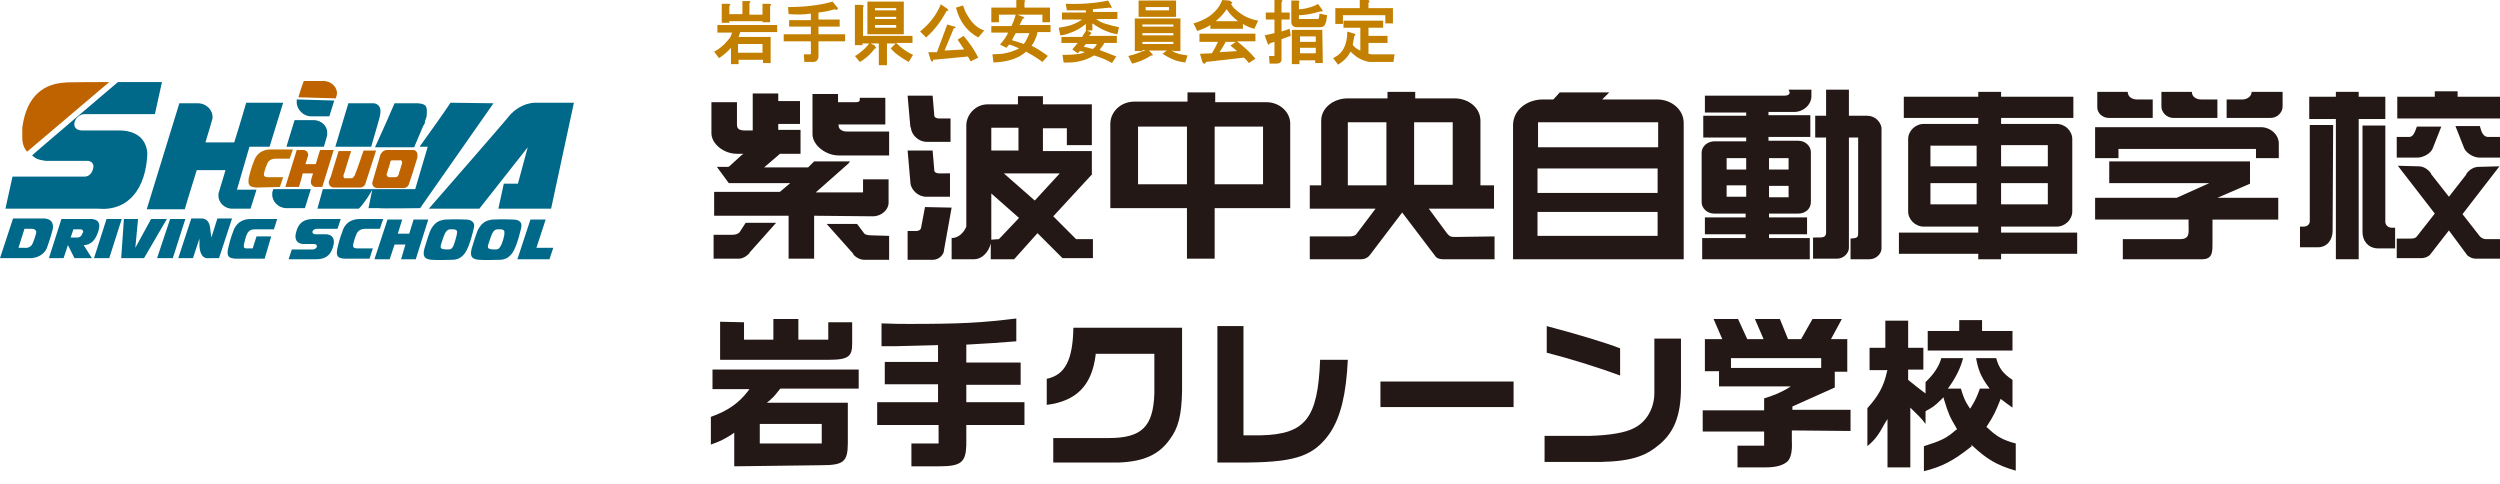 <?xml version="1.0" encoding="utf-8"?>
<!-- Generator: Adobe Illustrator 24.1.2, SVG Export Plug-In . SVG Version: 6.00 Build 0)  -->
<svg version="1.1" id="レイヤー_1" xmlns="http://www.w3.org/2000/svg" xmlns:xlink="http://www.w3.org/1999/xlink" x="0px"
	 y="0px" width="460px" height="89px" viewBox="0 0 460 89" style="enable-background:new 0 0 460 89;" xml:space="preserve">
<style type="text/css">
	.st0{fill:#BE6300;}
	.st1{fill:#006889;}
	.st2{fill:none;}
	.st3{fill:#BF6F00;}
	.st4{fill:#231815;}
	.st5{fill:#C38000;}
</style>
<g>
	<g>
		<path class="st0" d="M20.1,15.1L5,27.9c0,0-0.9-0.8-0.9-2.5v-1.9c0.8-6.1,4.2-8.1,7.8-8.3C11.9,15.1,20.1,15.1,20.1,15.1z"/>
		<path class="st1" d="M21.7,15.1h8.1L28.5,21H15.6c-1.9,0-2.9,2.9-0.6,3c0,0,7,0,7.1,0c3.3,0.1,4.8,1.8,5,4.1v0.4
			c-0.3,6-3.3,10.4-9.1,9.9H1l1.3-5.9h13.3c1.5-0.1,1.6-1.9,1.6-1.9s0,0,0-0.1c-0.1-0.4-0.2-0.7-0.9-0.9H8.4c-1.5-0.2-1.9-0.5-2.5-1
			C5.8,28.6,21.7,15.1,21.7,15.1z"/>
		<path class="st1" d="M78.9,38.4c0,0,14.5-16.6,14.9-17.2c0.8-0.9,2.4-2.2,4.6-2.3c0.3,0,7.2,0,7.2,0l-4.2,19.5h-9.7l1-4.6h2.6
			l1.8-6.7l-8.9,11.3H78.9z"/>
		<g>
			<path class="st1" d="M7.9,40.2H2.4L0,47.5h5.6c-0.1,0,2.1,0.1,3-1.8c0,0,0.7-1.9,1.1-3.5C10.1,40,7.9,40.2,7.9,40.2z M6.6,43.1
				c-0.4,1.2-0.2,0.8-0.6,1.7c-0.4,1-1.6,0.8-1.4,0.8H3.4l1.1-3.5h1.2C5.7,42.1,7,42,6.6,43.1z"/>
			<polygon class="st1" points="17.3,47.5 20.1,47.5 22.4,40.3 19.6,40.3 			"/>
			<polygon class="st1" points="28.9,47.5 31.8,47.5 34.1,40.3 31.3,40.3 			"/>
			<path class="st1" d="M36.7,43.9l-1.2,3.6h-2.7l2.4-7.3h1.7c0.2,0,1.7-0.2,1.8,2.1l0.2,1.4l1.1-3.5h2.7l-2.4,7.3h-1.7
				c-0.3,0-1.7,0.4-1.9-2.2L36.7,43.9z"/>
			<polygon class="st1" points="24.9,45.6 25.4,40.3 22.8,40.3 22.3,47.5 26.5,47.5 30.7,40.3 27.8,40.3 			"/>
			<path class="st1" d="M16.3,40.3h-5L9,47.5h2.7l0.8-2.4l1.2,2.4h3.2l-1.5-2.4c0.6,0,1.7-0.2,2.4-1.8c0.3-0.6,0.4-1.2,0.4-1.2
				C18.7,40,16.4,40.3,16.3,40.3z M15.1,43.1c-0.2,0.5-0.6,0.6-0.8,0.6H13l0.5-1.5h1.2c0,0,0.7-0.1,0.6,0.6
				C15.2,42.7,15.2,42.9,15.1,43.1z"/>
			<path class="st1" d="M48.7,47.6h-5.1h-0.3c-1.1-0.1-1.7-0.3-1.3-2c0.4-1.8,0.9-3,0.9-3c0.1-0.3,0.7-2.3,3.2-2.3H51l-0.6,1.9h-3.6
				c-1.1,0-1.3,0.8-1.5,1.2c0,0-0.2,0.6-0.4,1.5s0.3,0.8,0.7,0.8h0.9l0.7-2.2h2.7L48.7,47.6z"/>
		</g>
		<path class="st2" d="M55,43.8"/>
		<g>
			<path class="st1" d="M85.8,40.4c-2.1-0.1-3.8,0-3.8,0c-0.4,0-0.6,0.1-0.6,0.1c-1.8,0.3-2.4,2.4-2.4,2.4s-0.4,1.1-0.9,2.8
				c-0.5,1.8,0.4,2,1.3,2.1s3.8,0,3.8,0c0.9,0,1.7-0.3,2.4-1.3c0.9-1.3,1.6-4.6,1.6-4.6C87.5,40.7,86.4,40.4,85.8,40.4z M83.4,45.3
				c-0.3,0.5-0.4,0.6-1,0.6c0,0-0.8,0-1-0.1s-0.5-0.1-0.2-1c0.2-0.7,0.6-1.7,0.6-1.7c0.1-0.2,0.4-0.9,1-0.9c0,0,0.5,0,0.7,0
				c0.3,0,0.7,0.2,0.6,0.6C84.1,43.2,83.6,44.9,83.4,45.3z"/>
			<path class="st1" d="M94.5,40.4c-2.1-0.1-3.8,0-3.8,0c-0.4,0-0.6,0.1-0.6,0.1c-1.8,0.3-2.4,2.4-2.4,2.4s-0.4,1.1-0.9,2.8
				c-0.5,1.8,0.4,2,1.3,2.1s3.8,0,3.8,0c0.9,0,1.7-0.3,2.4-1.3c0.9-1.3,1.6-4.6,1.6-4.6C96.2,40.7,95.2,40.4,94.5,40.4z M92.1,45.3
				c-0.3,0.5-0.4,0.6-1,0.6c0,0-0.8,0-1-0.1s-0.5-0.1-0.2-1c0.2-0.7,0.6-1.7,0.6-1.7c0.1-0.2,0.4-0.9,1-0.9c0,0,0.5,0,0.7,0
				c0.3,0,0.7,0.2,0.6,0.6C92.9,43.2,92.4,44.9,92.1,45.3z"/>
			<polygon class="st1" points="97.6,40.4 95.2,47.7 101.1,47.7 101.8,45.6 98.7,45.6 100.4,40.4 			"/>
			<polygon class="st1" points="76.5,47.7 78.8,40.4 76.1,40.4 75.3,43 73.2,43 74,40.4 71.3,40.4 68.9,47.7 71.7,47.7 72.6,45 
				74.6,45 73.8,47.7 			"/>
			<path class="st1" d="M68,47.6l0.6-1.9h-2.8h-0.1c-0.4,0-0.9-0.1-0.7-0.8c0.2-0.9,0.5-1.6,0.5-1.6c0.1-0.3,0.4-1.2,1.7-1.2h2.7
				l0.6-1.8h-4.3c-2.5,0-3.1,1.9-3.2,2.3c0,0-0.5,1.2-0.9,3c-0.4,1.7,0.2,1.9,1.3,2h0.3H68z"/>
			<path class="st1" d="M57.8,44.9c0.4,0,0.5,0.3,0.5,0.3c0.1,0.4-0.4,0.7-0.7,0.7h-3.9l-0.6,1.8h5.1c2.7,0,3-2,3.2-2.8
				c0.3-1.9-1.5-1.8-1.5-1.8H58c-0.4,0-0.5-0.3-0.5-0.3c-0.1-0.4,0.4-0.7,0.7-0.7h3.9l0.6-1.8h-5.1c-2.7,0-3,2-3.2,2.8
				c-0.3,1.9,1.5,1.8,1.5,1.8H57.8z"/>
		</g>
		<g>
			<path class="st1" d="M50.1,35.4L50.1,35.4L50.1,35.4L50.1,35.4c0,0.2,0,0.3,0,0.3c-0.1,1.3,1.1,2.6,2.6,2.6l0,0h0.1h3.3l1.1-3.5
				h-6.9C50.2,35.1,50.1,35.3,50.1,35.4z"/>
			<path class="st1" d="M60.2,24.9L60.2,24.9c0,0,0-0.3,0-0.4c0.1-1.3-1.1-2.4-2.5-2.4l0,0h-0.1h-0.1h-0.1h-0.2h-3
				c0,0-0.4,1.3-1.5,4.9l0,0l0,0h6.9L60.2,24.9z"/>
			<path class="st1" d="M57.2,21.4L57.2,21.4L57.2,21.4h3.4l0.9-2.9l-6.9-0.2c0,0.1,0,0.1,0,0.1l0,0l0,0l0,0c0,0.1,0,0.2,0,0.2
				C54.5,20.1,55.8,21.4,57.2,21.4z"/>
			<path class="st0" d="M61.9,17.7L61.9,17.7c0,0,0.1-0.3,0.1-0.4c0.1-1.3-1.1-2.4-2.5-2.4l0,0h-0.1h-0.1h-0.1H59h-3.1
				c0,0-0.4,1-1,3l6.9,0.2L61.9,17.7z"/>
		</g>
		<g>
			<path class="st1" d="M69.9,21.4L69.9,21.4L69.9,21.4c0-0.1,0.1-0.7,0.1-0.7v-0.4c0-0.7-0.6-1.3-1.3-1.3h-4.6l-2.4,8h6.6
				C69.2,24,69.9,21.4,69.9,21.4z"/>
			<path class="st1" d="M77.9,23.1L78,23c0.1-0.2,0.2-0.4,0.2-0.6v-0.1c0,0,0.3-0.8,0.3-0.9c0.1-1.6,0.2-2.3-1.7-2.4h-4.2
				c-0.7,1.7-2.1,4.8-3.6,8.1h7.2L77.9,23.1z"/>
			<path class="st1" d="M82.9,18.9c-1.6,2.4-3.7,5.3-5.7,8.1h1.5l-2.3,7.8h-17l-1,3.6H64l0,0h2c0,0,0.4-0.3,1.1-1.3
				c0.7-0.9,1.4-2.2,1.4-2.2l-0.7,3.4h2l0,0c-0.1,0.1,7.5,0,7.5,0L90.8,19L82.9,18.9z"/>
		</g>
		<path class="st1" d="M45.9,27h3.7l2.5-8.1h-6.8c0,0-1,3.5-2.2,7.3h-5.3c0.6-2,1.1-3.6,1.3-4.4l0,0l0,0l0,0c0-0.1,0-0.2,0-0.2
			c0.1-1.3-1.1-2.5-2.5-2.6l0,0h-0.1h-0.1h-0.1l0,0H33l-6,19.5h7c0,0,1-3.4,2.2-7.2h5.3c-0.6,2-1.1,3.6-1.3,4.3l0,0v0.1l0,0
			c0,0.1,0,0.2,0,0.2c-0.1,1.3,1.1,2.5,2.5,2.5l0,0h0.1h3.3l1.1-3.5h-3.6L45.9,27z"/>
		<path class="st0" d="M66.1,30.6"/>
		<path class="st0" d="M76,27.6h-4.8l0,0c-0.6,0-1.1,0.5-1.3,1.1v0.1l-1.4,4.8l0,0v0.1c0,0.5,0.4,0.9,0.9,0.9h4.9l0,0
			c0.4,0,0.8-0.3,0.9-0.6l0.8-2.4l0,0l0.2-0.7l0,0l0.6-1.9c0-0.1,0-0.1,0-0.2C76.9,28,76.5,27.6,76,27.6z M74,30l-0.2,0.6l-0.2,0.7
			c-0.2,0.5-0.2,0.6-0.2,0.7s-0.1,0.2-0.2,0.4c-0.2,0.2-0.3,0.2-0.4,0.2s-1.2,0-1.2,0h-0.1c0,0,0.1,0,0,0c-0.1-0.1-0.2-0.1-0.3-0.3
			c-0.1-0.1-0.1-0.3,0-0.4c0-0.1,0.4-1.3,0.4-1.3l0.2-0.7v-0.1c0,0,0-0.1,0.1-0.2s0.3-0.1,0.4-0.1h1.2l0,0C73.8,29.4,74,29.6,74,30
			C74,29.9,74,30,74,30z"/>
		<path class="st0" d="M58.9,27.6c0,0-0.4,1.2-0.8,2.6h-1.9c0.2-0.7,0.4-1.3,0.5-1.6l0,0l0,0l0,0v-0.1c0-0.5-0.4-0.9-0.9-0.9l0,0
			l0,0l0,0l0,0l0,0h-1.2l-2.1,6.8H55c0,0,0.4-1.2,0.7-2.5h1.9c-0.2,0.7-0.4,1.2-0.4,1.5l0,0l0,0l0,0v0.1c0,0.5,0.4,0.9,0.9,0.9l0,0
			l0,0h1.2l2.1-6.8L58.9,27.6z"/>
		<path class="st0" d="M60.5,33.4L60.5,33.4L60.5,33.4L60.5,33.4c0,0.1,0,0.1,0,0.2c0,0.5,0.4,0.9,0.9,0.9l0,0l0,0l0,0h4.9l0,0
			c0.4,0,0.8-0.3,0.9-0.6l2-6.2h-1.1h-0.9h-0.3l0,0c0,0-1.4,4.1-1.5,4.2c0,0.1-0.1,0.4-0.3,0.6c-0.2,0.3-0.3,0.3-0.4,0.3
			c0,0-0.9,0-1.1,0h-0.1h-0.1c-0.1,0-0.1-0.1-0.1-0.1c-0.1-0.1-0.1-0.1-0.1-0.3c0-0.1,0-0.3,0.1-0.4l0,0l0,0l0,0l1.3-4.2h-2.3
			l-1.4,4.6l0,0L60.5,33.4L60.5,33.4"/>
		<path class="st3" d="M51.5,34.4l0.6-1.8h-2.7h-0.1c-0.4,0-0.9-0.1-0.7-0.8c0.2-0.9,0.5-1.5,0.5-1.5c0.1-0.3,0.4-1.1,1.6-1.1h2.6
			l0.6-1.7h-4.1c-2.4,0-3,1.9-3.1,2.2c0,0-0.5,1.2-0.9,2.9c-0.3,1.6,0.2,1.8,1.3,1.9h0.3L51.5,34.4z"/>
	</g>
	<g>
		<g>
			<g>
				<path class="st4" d="M198,44l-4.2-4.2L201,32h-0.1l0,0v-4.2h-9v-4.2h4.4v3.1h4.6v-7.5h-4.6l0,0h-4.4v-1.5h-4.6v1.5h-4.7h-0.9
					l0,0c-2.2,0-3.9,1.9-3.9,3.9v0.3v14.2v3.9v0.2c-0.5,1.2-1.5,2.1-2.7,2.1v3.9h4.1c1.5,0,2.7-1.3,3.1-2.9v2.9h4.2h0.1l4.3-4.8
					l4.6,4.6h0.2h5.4V44h-2.8H198z M182.4,23.5h0.3h4.7v4.2h-5V23.5z M183.8,44L183.8,44L183.8,44l-1.4,0.1c0-0.1,0-0.1,0-0.2v-0.1
					v-6.1l0,0v-2.1l5.1,4.5L183.8,44z M190.4,36.9l-5.7-5H195L190.4,36.9z"/>
				<path class="st4" d="M267.8,43.6c-0.7,0-1,0-1.5-0.6l-3.4-4.6h12v-4.3h-2.5V22.8v-0.4v-0.1v-0.1c0-2.3-2.1-4.1-4.8-4.1l0,0h-0.1
					h-0.1h-7v-1.2h-5.1v1.2h-7.2H248l0,0c-2.7,0-4.9,1.8-4.9,4.1v0.1v11.8H241v4.3h12.1l-3.4,4.5c-0.3,0.5-0.8,0.6-1.5,0.6H241v4.2
					h1.6h1.8h6h0.1c0.6,0,1.2-0.3,1.5-0.7l0,0l6-7.9l6,7.9l0,0c0.3,0.5,0.8,0.7,1.5,0.7h0.1h6h1.8h1.6v-4.2L267.8,43.6z M255.1,34.1
					H248V22.5h7.1V34.1z M260.2,22.5h7.1V34h-7.1V22.5z"/>
				<path class="st4" d="M233,18.8c-0.1,0-0.1,0-0.2,0h-0.2h-9V17h-5.1v1.7h-9.4h-0.4c-2.5,0-4.4,1.9-4.4,4.1v1.7v13.8h14.1v9.3h5.1
					v-9.3h13.9V23.1V23v-0.1C237.5,20.7,235.5,18.8,233,18.8z M218.4,33.9h-9V23.3h9V33.9z M232.4,33.9h-8.9V23.3h8.9V33.9z"/>
				<path class="st4" d="M172.8,31.9c-0.5,0-0.9-0.2-0.9-0.6v-0.1l-0.3-3.5H167l0.5,5.7v0.2c0.1,1.3,1.4,2.6,2.9,2.6h1.9h2.5v-4.3
					L172.8,31.9L172.8,31.9z"/>
				<path class="st4" d="M167.6,23.5c0.1,1.3,1.4,2.6,2.9,2.6h1.9h2.5v-4.3h-2h-0.1c-0.5,0-0.9-0.2-0.9-0.6v-0.1l-0.3-3.5H167
					l0.5,5.7L167.6,23.5z"/>
				<path class="st4" d="M169.5,41.8L169.5,41.8c0,0.4-0.4,0.7-0.9,0.7c0,0,0,0-0.1,0l0,0H167v5.3h4.6h0.1c1,0,2-0.9,2-1.8l0,0
					l1.4-7.8l-4.9-0.1L169.5,41.8z"/>
				<path class="st4" d="M309.8,22.6c0-2.4-2.2-4.3-4.9-4.3h-0.1h-0.2h-9.8l0.2-0.2l1.1-1.1H287l-1,1.1l-0.2,0.2h-0.3h-1.4h-0.2
					c-3.1,0-5.5,2.1-5.5,4.7v0.2v24.5h31.4v-24v-0.9C309.8,22.8,309.8,22.7,309.8,22.6z M305,43.4h-22.1V39H305V43.4z M305,35.5
					h-22.1V31H305V35.5z M305.1,27.1H283v-4.6h22.1V27.1z"/>
				<path class="st4" d="M343.6,21.3h-1.4h-2v-4.8H336v4.8h-2v4h2v16.5v1c0,1-0.8,0.9-1.9,0.9h-0.5v3.9h4.3h0.1c1.2,0,2.2-1,2.2-2
					v-0.1v-3.3V25.3h1.7v0.1v0.1v16.3v1.3c0,0.8-0.7,0.7-1.4,0.8v3.8h3.4h0.1c1.2,0,2.2-1,2.2-2v-0.1V24.5v-1
					C346,22.3,344.9,21.3,343.6,21.3z"/>
				<path class="st4" d="M329.3,17c0,0.4-0.4,0.6-0.9,0.6h-0.2h-14.5v3.1h7.6v0.6h-7.9v4h7.9V26h-4.9h-0.9c-1.3,0-2.4,0.9-2.4,2.1
					v0.4v8.3v0.4c0,1.1,1,2.1,2.3,2.1h0.3h5.5V40h-7.5v3.1h7.5v0.7h-8v3.9H333v-3.9h-7.5v-0.7h7V40h-7v-0.7h5h0.1c0.1,0,0.2,0,0.3,0
					c1.3,0,2.3-0.9,2.3-2.1c0-0.1,0-0.2,0-0.3v-0.6v-7.9v-0.3c0,0,0,0,0-0.1c0-1.1-1-2.1-2.3-2.1c-0.1,0-0.2,0-0.2,0h-0.5h-4.8v-0.7
					h7.7v-4h-7.7v-0.6h3.7h1c1.8,0,3.2-1.4,3.2-2.9v-0.1v-1.1h-4.2L329.3,17z M317.7,29.1h3.6v2.1h-3.6V29.1z M321.3,36.2h-3.6v-2.1
					h3.6V36.2z M329.1,36.3h-3.6v-2.1h3.6V36.3z M329.1,29.1v2.1h-3.6v-2.1H329.1z"/>
				<path class="st4" d="M388,21.7h8.1v-3.4h-2.9c-0.9,0-1.7-0.5-1.7-1.4h-0.2l0,0h-5.4v1.8v0.9C385.8,20.7,386.8,21.7,388,21.7z"/>
				<path class="st4" d="M399.9,21.7h8.1v-3.4h-3c-0.9,0-1.7-0.5-1.7-1.4h-0.2l0,0h-5.4v1.8v0.9C397.7,20.7,398.7,21.7,399.9,21.7z"
					/>
				<path class="st4" d="M414.5,16.9h-0.2c0,0.8-0.8,1.4-1.7,1.4h-2.9v3.4h8.1c1.2,0,2.2-1,2.2-2.1v-0.9v-1.8H414.5L414.5,16.9z"/>
				<path class="st4" d="M414,33.8L414,33.8L414,33.8v-4.1h-25.9v4h18.4l-6,2.7h-15v4h17.2v0.7v0.2c0,1.5,0.3,2.7-1.6,2.7h-2h-8.5
					v3.7h13.1h1.5c2,0,1.9-1.5,1.9-3.2v-0.3v-3.8h12.1v-4H408L414,33.8z"/>
				<path class="st4" d="M389.8,29.1v-1.5v-0.2h24.9h0.4v1.7h4.2v-2.5v-0.2c0-1.6-1.5-3-3.3-3h-0.7h-0.4h-0.5h-28.9v3.9v0.1v1.7
					H389.8z"/>
				<path class="st4" d="M160.6,39.8c1.6,0,2.9-1.2,2.9-2.5v-0.1v-1.7l0,0V33h-4.7v2.2v0.2h-8.3h-0.4l6-5.3l0.3-0.4h-6.6l-0.9,0.9
					l-0.2,0.2h-7.8h-0.3l2.8-2.4l0.1-0.1h3.8v-4.4h-3.8h-0.3V23v-0.2h4v-4.2h-4v-0.2v-1.2h-4.7V24h-0.3c-1.5,0-2.6,0.2-2.6-1.1v-1.4
					v-2.7h-4.7v5.6v0.1c0,2,2.3,3.8,4.7,3.8h1.1h0.1l-0.3,0.2l-2.3,2.1l-0.2,0.1h-2.1l2.2,3h11.3l-1.9,1.6h-12.1v4.4h13.2h0.5l0,0
					v7.9h4.7v-7.9h0.4L160.6,39.8L160.6,39.8z"/>
				<path class="st4" d="M136.1,42.7L136.1,42.7c-0.3,0.4-0.9,0.5-1.4,0.5h-0.1h-3.3v4.4h4.5h0.1c0.8,0,1.5-0.5,2-1v-0.1l4.9-5.5
					h-5.6L136.1,42.7z"/>
				<path class="st4" d="M160.3,43.3L160.3,43.3c-0.6,0-1.2-0.1-1.4-0.5l0,0l-1.2-1.6h-5.6l4.9,5.5v0.1c0.4,0.5,1.2,1,2,1h0.1h4.5
					v-4.4L160.3,43.3z"/>
				<path class="st4" d="M154.3,28.6h1.1h0.1h6.6h1.5v-4.4h-1.5h-0.3H156h-0.2c-0.8,0-1.5-0.4-1.5-1.1v-0.3v0.1h8.6v-3.8V19v-1h-4.6
					h-0.1c0,0.5,0.1,0.8-0.8,0.8l0,0h0.1h-3.3v-1.5h-4.7v7.4v0.1C149.6,26.8,152,28.6,154.3,28.6z"/>
				<polygon class="st4" points="438.9,21.9 438.9,17.8 434,17.8 434,16.9 429.8,16.9 429.8,17.8 424.9,17.8 424.9,21.9 429.8,21.9 
					429.8,47.7 434,47.7 434,21.9 				"/>
				<polygon class="st4" points="460,17.8 452.2,17.8 452.2,16.8 448,16.8 448,17.8 441.1,17.8 441.1,21.8 460,21.8 				"/>
				<path class="st4" d="M447.7,27.1l1.5-3.8h-4.4l0,0h-0.1c-0.3,0.8-0.6,1.9-1.4,1.9H441V29h3.8C445.9,29,447.4,28.2,447.7,27.1z"
					/>
				<path class="st4" d="M456.3,23.2h-0.1l0,0h-4.4l1.5,3.8c0.3,1.1,1.8,2,2.9,2h3.8v-3.8h-2.3C456.8,25.1,456.5,24,456.3,23.2z"/>
				<path class="st4" d="M429.3,23H425v17.7l0,0c0,0.6-0.5,1-1.2,1l0,0l0,0h-0.1h-0.5v3.8h3.2h0.1c1.7,0,2.7-1.4,2.7-3v-0.1
					L429.3,23L429.3,23z"/>
				<path class="st4" d="M440.1,41.9L440.1,41.9L440.1,41.9c-0.7,0-1.2-0.5-1.2-1.1l0,0V23.1h-4.2v19.5v0.1c0,1.6,1,2.9,2.7,3h0.1
					h3.2v-3.8L440.1,41.9L440.1,41.9z"/>
				<path class="st4" d="M460,44h-2.4h-0.2c-0.4,0-0.8-0.2-1.1-0.5l0,0l-3.2-4.1l6.8-8.8l-3.7,0.1c0,0,0,0-0.1,0
					c-1,0-1.8,0.6-2.3,1.3v0.1l-3.2,4.1l-3.3-4.2v-0.1c-0.5-0.7-1.3-1.3-2.3-1.3c0,0,0,0-0.1,0l-3.7-0.1l6.8,8.8l-3.3,4.2l0,0
					c-0.2,0.3-0.6,0.4-1.1,0.4h-0.2H441v3.6h4.5c0.6,0,1.1-0.2,1.5-0.5l0.1-0.1l3.5-4.5L454,47l0,0c0.4,0.3,0.9,0.6,1.5,0.6h4.5V44z
					"/>
				<path class="st4" d="M368.2,41.7h10.2c1.6,0,2.9-1.3,2.9-2.8V25.6c0-1.5-1.3-2.8-2.9-2.8h-10.2v-1.1h13.3v-3.9h-13.3v-0.9H364
					v0.9h-13.7v3.9H364v1.1h-10c-1.6,0-2.9,1.3-2.9,2.8v13.3c0,1.5,1.3,2.8,2.9,2.8h10v1.1h-14.6v3.9H364v1h4.2v-1h14v-3.9h-14V41.7
					z M368.2,26.7h8.6v3.9h-8.6V26.7z M368.2,33.7h8.6v3.9h-8.6V33.7z M363.7,37.6h-8.5v-3.9h8.5V37.6z M363.7,30.6h-8.5v-3.8h8.5
					V30.6z"/>
			</g>
			<g>
				<path class="st5" d="M143,5.9h-6.8l-0.3,0.9h5.9v4.8h-1.4V11h-4.5v0.8h-1.4v-3c-0.6,0.7-1.3,1.3-2.2,1.9l-0.9-1.2
					c0.2-0.1,0.5-0.3,0.7-0.4c0.9-0.6,1.5-1.3,2.1-2c0.3-0.4,0.4-0.8,0.5-1.1H132V4.6h11V5.9z M135.8,8.1v1.6h4.5V8.1H135.8z
					 M137.9,0.6v2.1h2.4v-2h1.2c0.4,0,0.5,0.2,0.2,0.4v3h-1.4V3.9h-6.1v0.3h-1.4V0.7h1.2c0.4,0,0.5,0.2,0.2,0.4v1.5h2.4V0.2h1.2
					C138.1,0.2,138.2,0.3,137.9,0.6z"/>
				<path class="st5" d="M154.1,1.4c0.1,0.1,0.1,0.2,0,0.3c0,0.1-0.1,0.1-0.2,0.1c-0.1,0-0.2,0-0.3-0.1c-1,0.3-2,0.5-3,0.6v1.3h3.9
					v1.3h-3.9v1.4h4.9v1.3h-4.9v2.8c0,0.1,0,0.3-0.1,0.4c-0.1,0.4-0.4,0.6-0.9,0.6H148l-0.1-1.4h1.1c0.1,0,0.2,0,0.2-0.1
					s0-0.1,0-0.2V7.6h-5V6.3h5V4.9h-4V3.7h4V2.5c-1.3,0.2-2.6,0.2-4.1,0.1L145,1.3c2.9,0,5.7-0.3,8.2-1L154.1,1.4z"/>
				<path class="st5" d="M158.8,1.3v5.3h9.1v1.3h-3c1,1,2,1.7,3.1,2.2l-0.8,1.3c-1.4-0.8-2.6-1.6-3.3-2.5l0.9-0.9h-1.6v4h-1.5V8h-3
					v0.3h-1.4V0.9h1.2C159,1,159.1,1.1,158.8,1.3z M161.2,8.7c0,0.1,0,0.2,0,0.2c-0.1,0-0.1,0-0.2,0c-0.3,0.4-0.8,1-1.5,1.6
					c-0.5,0.4-0.9,0.7-1.3,0.9l-0.9-1.1c0.3-0.1,0.5-0.3,0.8-0.5c0.8-0.6,1.4-1.2,1.9-1.9l1,0.5C161,8.6,161.1,8.7,161.2,8.7z
					 M166.3,6.3h-6.7v-6h6.7V6.3z M161,4.6v0.5h3.9V4.6H161z M161,3.1v0.4h3.9V3.1H161z M161,1.5v0.4h3.9V1.5H161z"/>
				<path class="st5" d="M175.8,5.1c0,0.1-0.1,0.1-0.3,0.1l-1.7,4.1l3.6-0.2c-0.4-0.6-0.8-1.2-1.2-1.8l1.1-0.7c1.1,1.3,2,2.6,2.7,4
					l-1.4,0.7l-0.5-0.9l-6.4,0.6c0,0.2-0.1,0.3-0.1,0.3c-0.1,0-0.1,0-0.2,0c-0.1-0.1-0.1-0.2-0.2-0.4l-0.4-1.3h1.6l1.9-5.1l1.3,0.4
					C175.7,4.8,175.9,5,175.8,5.1z M174.5,1.9c0,0.1,0,0.1,0,0.1s-0.1,0-0.3,0c-1,1.8-2.2,3.5-3.8,4.9l-1.1-1.1c1.7-1.4,3-3,3.8-5
					l1.2,0.8C174.4,1.8,174.5,1.9,174.5,1.9z M178,2.8c0.8,1.4,1.8,2.4,3.1,2.8L180,6.9c-2.2-1.2-3.5-3.1-4.1-5.5l1.3-0.4
					C177.4,1.6,177.6,2.2,178,2.8z"/>
				<path class="st5" d="M188.5,0.4v1h4.7v2.7h-1.4V2.7h-4.6L188,3c0.1,0,0.2,0.1,0.3,0.1c0.1,0.1,0.2,0.2,0.2,0.2
					c0,0.1-0.1,0.1-0.3,0.1l-0.6,1.2h5.7v1.3h-2.4c-0.1,0.3-0.1,0.6-0.2,0.8c-0.3,0.8-0.6,1.4-0.9,1.7c1.2,0.6,2.2,1.3,3,1.9l-1,1.1
					c-0.5-0.4-1.4-1-3-1.9c-1.3,1.2-3.3,1.9-6,2l-0.2-1.5c0.6,0,1.2-0.1,1.8-0.1c1.3-0.2,2.4-0.6,3.1-1c-0.7-0.3-1.3-0.6-1.8-0.7
					c-0.2,0.2-0.4,0.4-0.5,0.6L184,8.2c0.7-0.8,1.2-1.5,1.5-2.2h-3.1V4.8h3.7c0.4-0.8,0.6-1.5,0.8-2.1h-3.1v1.4h-1.4V1.4h4.6V0h1.2
					C188.7,0,188.7,0.2,188.5,0.4z M188.6,7.8c0.3-0.5,0.6-1.1,0.8-1.7h-2.5c-0.3,0.5-0.5,0.9-0.7,1.3c0.7,0.2,1.4,0.4,2.2,0.7
					C188.4,8,188.5,7.9,188.6,7.8z"/>
				<path class="st5" d="M204.5,1.2c0.1,0.3,0,0.4-0.3,0.2l-3.1,0.3v0.5h4.5v1.3h-3.9c0.5,0.4,1.1,0.7,1.8,0.9
					c1,0.3,1.8,0.5,2.4,0.6l-0.3,1.3c-1.4-0.2-2.9-0.8-4.6-2v1.3h-1l0.6,0.3c0.2,0.1,0.2,0.2,0.2,0.2c0,0.1,0,0.2-0.2,0.2l-0.2,0.3
					h5.1v1.3h-2.3c-0.2,0.4-0.5,0.8-0.9,1.3c0.6,0.2,1.6,0.6,3.1,1.2l-0.8,1.2c-1-0.6-2-1-3.3-1.4c-1.6,1-3.5,1.4-5.6,1.3l-0.2-1.4
					c1.4,0,2.5-0.1,3.2-0.2c0.4-0.1,0.7-0.2,0.9-0.3c-0.3-0.1-0.6-0.2-0.9-0.2l-0.4,0.4l-1-0.7l1-1.2h-3V6.8h3.8l0.7-1.1V4.4
					c-0.7,0.6-1.5,1.1-2.5,1.5s-1.7,0.6-2.2,0.6l-0.3-1.4c0.7-0.1,1.3-0.2,2-0.4c1-0.3,1.7-0.7,2.3-1.1h-3.7V2.3h4.4V1.9
					c-1.2,0-2.4,0-3.5,0l-0.2-1.2c2.9,0.1,5.5-0.1,7.8-0.6L204.5,1.2z M201.2,8.9c0.3-0.2,0.5-0.5,0.6-0.8h-2l-0.4,0.5
					c0.5,0.1,1,0.2,1.6,0.4C201.1,9,201.2,9,201.2,8.9z"/>
				<path class="st5" d="M217.3,9.4h-1.4V9.3h-0.3c0.2,0.1,0.4,0.3,0.7,0.4c0.7,0.3,1.5,0.4,2.2,0.5l-0.4,1.3
					c-0.7-0.1-1.4-0.2-2.1-0.5c-1-0.4-1.6-0.8-2.1-1.1l0.8-0.6h-3.3l0.5,0.5c0.1,0.1,0.2,0.2,0.2,0.3s-0.1,0.2-0.3,0.1
					c-0.3,0.2-0.6,0.4-1,0.6c-0.8,0.4-1.6,0.7-2.5,0.9l-0.7-1.4c1-0.2,2-0.6,3.2-1.1h-0.6v0.2h-1.4v-6h8.4v6H217.3z M210.2,7.7v0.4
					h5.7V7.7H210.2z M210.2,6.1v0.4h5.7V6.1H210.2z M210.2,4.5v0.4h5.7V4.5H210.2z M216.4,3.1h-6.9v-3h6.9V3.1z M210.8,1.3v0.6h4.3
					V1.3H210.8z"/>
				<path class="st5" d="M230.9,7.6h-3.3c1.3,1,2.4,2,3.4,3.2l-1.2,0.8c-0.3-0.4-0.6-0.7-0.9-1l-7,0.8c0,0.1-0.1,0.2-0.2,0.3
					c-0.1,0-0.1,0-0.2,0c-0.1,0-0.2-0.2-0.3-0.4l-0.4-1.4l2.2-0.1c0.4-0.7,0.8-1.4,1.1-2.1h-3.4V6.2H231v1.4H230.9z M225.6,7.6
					c-0.4,0.7-0.8,1.4-1.2,2l3.2-0.2c-0.3-0.3-0.7-0.6-1.2-1l1-0.7h-1.8V7.6z M226.5,0.7c0.2,0.4,0.5,0.8,0.9,1.1
					c1.1,1,2.4,1.7,4.1,2l-0.7,1.5c-0.8-0.2-1.5-0.5-2.1-0.9v0.9h-6V4.6c-0.4,0.3-1.2,0.7-2.4,1.1l-0.7-1.4c1.1-0.3,2-0.7,2.9-1.3
					c1.1-0.8,1.9-1.7,2.4-3l1.3,0.1C226.8,0.4,226.9,0.6,226.5,0.7z M223.7,3.9h4.1c-0.8-0.6-1.5-1.3-2.1-2.2
					C225.2,2.5,224.5,3.2,223.7,3.9z"/>
				<path class="st5" d="M243.4,11.6H242v-0.5h-2.9v0.7h-1.4V5.5h5.6L243.4,11.6L243.4,11.6z M235.8,0.4v1.9h1.5v1.3h-1.5v2.2
					l1.5-0.5l0.2,1.3l-1.7,0.6v3.5c0,0.1,0,0.3,0,0.4c-0.1,0.4-0.4,0.6-0.9,0.6h-1.3l-0.1-1.4h0.8c0.1,0,0.2,0,0.2-0.1s0-0.1,0-0.2
					V7.7L233.6,8c0,0.1,0,0.2-0.1,0.2h-0.1c-0.1,0-0.1-0.1-0.2-0.3l-0.5-1.4l1.8-0.4V3.6h-1.6V2.3h1.6V0h1.2
					C236,0,236.1,0.2,235.8,0.4z M239.2,8.8v1h2.9v-1H239.2z M239.2,6.7v1h2.9v-1H239.2z M239,0.5v1.2c0.8,0,1.6-0.2,2.5-0.5
					c0.5-0.2,0.8-0.3,1-0.5l0.8,1.1c0.1,0.2,0.1,0.3,0,0.3s-0.2,0-0.3,0c-1.8,0.5-3.1,0.7-4,0.7v0.4c0,0.1,0,0.2,0,0.2
					c0,0.1,0.1,0.1,0.2,0.1h3.2c0.2,0,0.3-0.1,0.3-0.3l0.1-0.7l1.4,0.3L244,4c-0.1,0.3-0.2,0.5-0.3,0.7c-0.2,0.2-0.5,0.3-0.8,0.3
					h-4.3c-0.7,0-1-0.4-1-1V0.1h1.2C239.1,0.1,239.2,0.3,239,0.5z"/>
				<path class="st5" d="M254.7,5.1h-2.9v1.5h3.5v1.3h-3.5v2c0.2,0,0.4,0.1,0.7,0.1h4.1l-0.2,1.4h-4c-0.3,0-0.6,0-0.9-0.1
					c-1.2-0.3-2.1-0.9-3-1.8c-0.5,1-1.2,1.7-2.3,2.4l-0.9-1.2c1-0.5,1.6-1.1,2-1.9c0.4-0.8,0.6-1.8,0.6-3l1.3,0.4
					c0.1,0,0.2,0.1,0.2,0.1c0,0.1,0,0.1,0,0.1c0,0.1-0.1,0.1-0.2,0.2c-0.1,0.6-0.2,1.1-0.3,1.6c0.1,0.1,0.1,0.2,0.2,0.3
					c0.3,0.3,0.7,0.6,1.2,0.8V5.1h-3.1V3.8h7.3v1.3H254.7z M252,0.3c0,0.1-0.1,0.1-0.2,0.2v1h4.5v2.8h-1.4V2.8h-7.8v1.6h-1.4V1.5
					h4.5V0h1.3C251.9,0,252,0.1,252,0.3z"/>
			</g>
		</g>
	</g>
</g>
<g>
	<g>
		<g>
			<path class="st4" d="M132.5,59.2v7h20.1c3.6,0,4.2-0.7,4.2-3v-3.9h-4.4v3.2h-5.5v-3.8h-4.6v3.8h-5.4v-3.2L132.5,59.2L132.5,59.2z
				"/>
			<path class="st4" d="M151.1,85.6c4.1,0,4.9-0.6,4.9-4.1v-7.4h-14.9l0.5-0.4c1-0.9,1.1-1.1,1.9-2.1l0.1-0.1H158V68h-26.9v3.6h6.8
				l-0.3,0.4c-1.7,2.2-3.7,3.6-6.8,4.7v5.1c1.7-0.6,2.5-1,3.9-1.9l0.4-0.3v6.2L151.1,85.6L151.1,85.6z M139.8,78h11.4v3.6h-11.4V78z
				"/>
		</g>
		<path class="st4" d="M177.8,81.9v-3.7h10.7v-4.2h-10.7v-3.2h10v-4.1h-10v-3.3h0.2c3.5-0.2,5.4-0.3,9-0.6v-4.2
			c-6.5,0.8-10.3,1-19.6,1c-1.6,0-2.8,0-5.2-0.1v4.2h2.6l7.8-0.2v3.1h-9.8v4.1h9.8V74h-11.2v4.2h11.3v3.4h-5v4.2h5.1
			C176.8,85.8,177.7,85.1,177.8,81.9z"/>
		<path class="st4" d="M215.2,80.9c1.6-2.1,2.2-4.4,2.3-8.9V60.3h-20c-0.1,5.9-1.5,8.7-4.9,9.4v4.8c5.5-0.7,8.3-3.6,9-9.2v-0.2h10.8
			v7.3c-0.2,6.1-2.3,8.2-8.4,8.2H204h-10.2v4.5h12.2C210.4,84.9,213.2,83.7,215.2,80.9z"/>
		<path class="st4" d="M244.7,79.7c2-3,3-7.2,3.3-13.5h-5.1c-0.4,10.8-2.7,13.7-10.9,13.9h-3.2V60H224v25.1h5.7
			C238.6,85,241.8,83.8,244.7,79.7z"/>
		<rect x="254" y="70.2" class="st4" width="24.5" height="4.7"/>
		<g>
			<path class="st4" d="M304.8,82.2c3.1-2.3,4.5-5.5,4.5-10.9v-9h-4.9v10c0,2.9-1.5,5.4-3.8,6.5c-1.5,0.8-4.4,1.3-8.1,1.4h-8.3V85
				h8.2C298.9,85.1,302.2,84.3,304.8,82.2z"/>
			<path class="st4" d="M284.6,60v4.9c3.9,1,8.9,2.5,13.5,4.2v-5C295.3,63,289.9,61.4,284.6,60z"/>
		</g>
		<path class="st4" d="M340.5,79.3v-3.9h-10.7v-0.6l0.2-0.1c3.1-1.4,3.8-1.7,7.6-3.4v-2.9h2.3v-6h-3l2-3.7h-5.4l-2.1,3.7H329
			l-1.5-3.7h-4.6l1.6,3.7h-3l-1.7-3.7h-4.5l1.6,3.7h-3.2v5.9h2.6v2.8h13.2l-0.8,0.5c-1.3,0.7-1.9,1-4.1,1.7v2.2h-11.3v3.9h11.3v2.6
			h-4.9V86h5.1c2.1,0,3.3-0.4,4.1-1.1c0.6-0.6,0.9-1.8,0.8-3.7v-2L340.5,79.3L340.5,79.3z M318.5,67.7v-1.8h16.6v1.8H318.5z"/>
		<g>
			<path class="st4" d="M362.7,81.8l0.2,0.2c2.7,2.5,4.5,3.6,8,4.6v-5c-2.3-0.6-3.6-1.3-5.2-2.9l-0.2-0.1l0.1-0.2
				c1.2-1.8,1.7-2.9,2.4-4.7l0.1-0.3l0.3,0.2c0.8,0.6,1,0.8,1.9,1.4v-5.1c-1.8-1.2-2.5-2.2-3-4h-3.7c0.4,2.2,0.9,3.4,2.2,5.2
				l0.3,0.4h-1.8c-0.5,1.4-0.8,2.1-1.6,3.4l-0.2,0.3l-0.2-0.3c-0.8-1.2-1-1.8-1.5-3.4h-2.4l0.3-0.4c1.2-1.7,2.1-3.5,2.5-5.2h-4
				c-0.4,1.5-1.4,3-2.9,4.4v2.1l-0.4-0.3c-1.1-0.8-1.4-1.1-2.3-1.8l-0.5-0.4v-1.9h2.8V64h-2.8V59h-4.2V64H344v4.1h3.3l-0.1,0.3
				c-0.6,2.8-1.7,4.6-3.6,6.7v7c1.5-1.3,2-2,3.2-4.2l0.5-0.8v8.9h4.2v-11l0.4,0.4c1.1,1.1,1.5,1.4,2.4,2.6v-2.3l0.1-0.1
				c1.1-0.6,1.5-0.8,2.9-2.2l0.3-0.3l0.1,0.4c0.8,2.6,1,3.1,2.3,5.3l0.1,0.2l-0.2,0.1c-1.8,1.6-2.8,2-5.9,3v4.6
				c3.2-0.8,5.3-1.8,8.8-4.6L362.7,81.8z"/>
			<polygon class="st4" points="354.7,64.5 370.3,64.5 370.3,60.9 364.7,60.9 364.7,58.9 360.5,58.9 360.5,60.9 354.7,60.9 			"/>
		</g>
	</g>
</g>
</svg>
